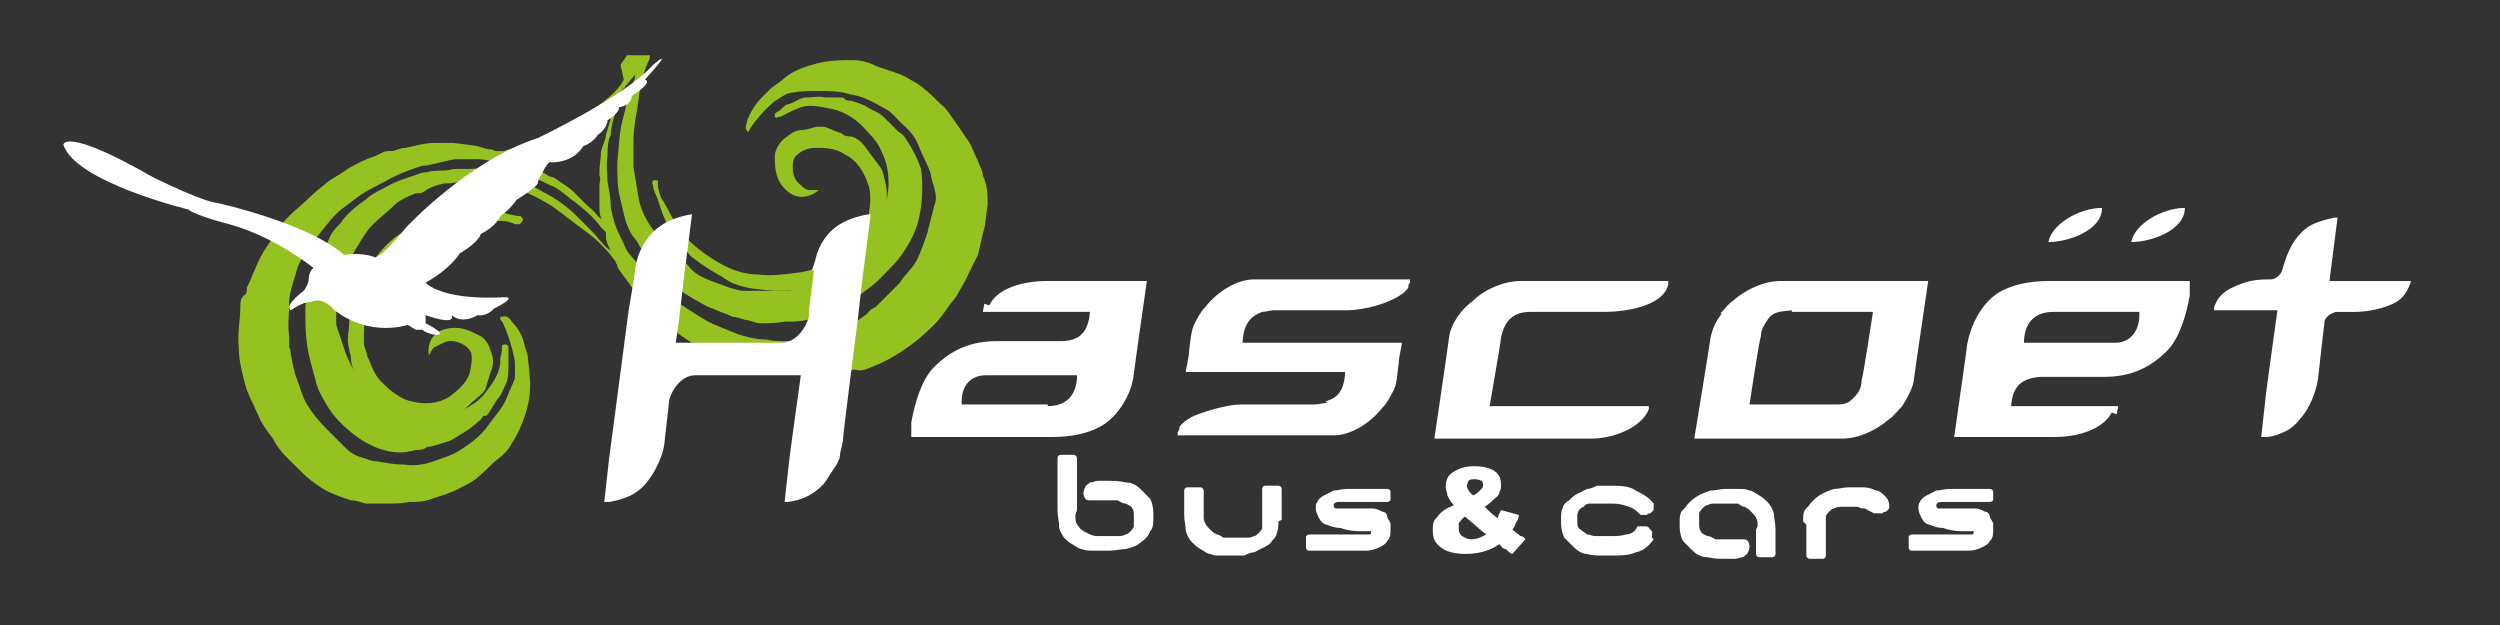 <?xml version="1.0" encoding="UTF-8"?>
<svg id="Calque_1" xmlns="http://www.w3.org/2000/svg" version="1.1" viewBox="0 0 153.9 38.5">
  <rect x="0" y="0" width="153.9" height="38.5" fill="#333333" stroke="none"/>
  <!-- Generator: Adobe Illustrator 29.2.1, SVG Export Plug-In . SVG Version: 2.1.0 Build 116)  -->
  <defs>
    <style>
      .st0 {
        fill: #95c121;
      }

      .st1, .st2 {
        fill: #fff;
      }

      .st2, .st3 {
        fill-rule: evenodd;
      }

      .st3 {
        fill: none;
      }
    </style>
  </defs>
  <path class="st0" d="M23.9,16.5c.5-.7,1.1-1.3,1.8-1.8.7-.4,1.5-.8,2.3-1,.1,0,.3,0,.5,0,.3,0,.6-.1.8-.1.5,0,1.1,0,1.6,0,.3,0,.6.1.8.2,0,0,.2,0,.3,0,0,0,.2-.2.2-.3,0,0-.1-.2-.2-.2-.3,0-.6-.1-1-.2-.3,0-.6-.1-1-.2-.4,0-.8-.1-1.2,0-.5,0-1,.2-1.5.3-.2,0-.4,0-.5.1-.6.2-1.1.5-1.6.8-.4.2-.8.4-1.1.7-.6.5-1.1,1.2-1.5,1.8-.3.3-.5.7-.6,1.1-.2.3-.3.7-.4,1,0,.4-.1.7-.1,1.1,0,.6-.2,1.1,0,1.7,0,.2.1.3.1.5,0,.6.3,1.1.6,1.6.4.7,1.1,1.2,1.7,1.7.4.3.7.4,1.1.5.3,0,.6.2.9.2.5,0,1,0,1.5-.2.4,0,.8-.2,1-.4.1-.1.3-.3.4-.4.3-.3.6-.5.9-.8,0,0,.2-.2.2-.3.1-.3.2-.7.3-1,.2-.4.2-.9,0-1.3-.1-.4-.3-.7-.6-.9-.6-.3-1.1-.6-1.9-.5-1.6.2-1.3,1.7-1.3,1.7.1-.2.2-.4.3-.5.2-.1.4-.2.6-.3.4-.2.8-.1,1.2.1.2.1.4.3.5.5.1.4,0,.9-.1,1.3-.2.6-.7,1-1.2,1.4-.8.5-1.6.5-2.4.3-.5-.1-.9-.4-1.3-.7-.3-.3-.7-.6-.9-1-.2-.3-.3-.7-.5-1.1,0-.2-.2-.5-.2-.8,0-1,0-1.9.5-2.8.3-.7.6-1.4,1.1-2Z"/>
  <path class="st0" d="M38.4,4.9c-.3.6-.8,1-1.3,1.4-.4.3-.8.6-1.2.9-.4.3-.9.6-1.4.9-.4.2-.8.4-1.2.5-.5.2-1,.4-1.4.5-.3,0-.6.1-.9.2,0,0-.2,0-.4,0,0,0-.2,0-.3-.1-.3,0-.6-.1-.9-.2,0,0,0,0,0,0,.1,0-1.4-.2-1.5-.2-.4,0-.8,0-1.2,0-.6,0-1.2.2-1.7.3-.3,0-.5.1-.8.2,0,0-.2,0-.3,0-.3,0-.5.2-.8.3-.6.2-1.2.5-1.7.8-.4.3-.8.5-1.1.7-.5.4-1,.8-1.4,1.2-.3.3-.7.6-1,.9-.3.3-.6.6-.8,1-.4.6-.8,1.1-1.1,1.7-.3.6-.5,1.2-.8,1.8,0,.2,0,.4-.2.5-.2.2-.2.4-.2.6,0,.9-.2,1.7-.1,2.6,0,.8.2,1.5.4,2.3.1.4.3.8.5,1.2.1.3.3.6.4.9.2.4.5.8.8,1.2.2.4.5.8.8,1.1.3.3.6.6.9.9.4.4.9.8,1.4,1.1.5.3,1.1.5,1.7.7.3,0,.6.1.9.2.4,0,.8,0,1.2,0,.5,0,1,0,1.5-.1.5,0,.9,0,1.4-.2.6-.2,1.3-.4,1.8-.7.4-.2.8-.4,1.1-.7.4-.3.7-.7,1.1-1,.4-.3.7-.6.9-1,.4-.6.7-1.3.9-2,.2-.7.3-1.4.2-2.2,0-.3-.1-.9-.1-1,0-.3-.1-.5-.2-.8-.1-.6-.4-1.1-.8-1.5-.1-.2-.3-.4-.6-.3,0,0-.1,0-.1,0,0,0,0,.1,0,.2.2,0,.8,1.8.9,2.6,0,.3,0,.7,0,1-.2.5-.4.9-.6,1.4-.3.6-.8,1.1-1.2,1.7-.5.6-1.2,1.1-1.9,1.5-.4.2-.8.3-1.3.5-.6.2-1.2.3-1.8.2-.6,0-1.1-.1-1.7-.2-.3,0-.5-.1-.8-.2-.4-.1-.8-.3-1.1-.6-.4-.4-.8-.8-1.2-1.2-.5-.5-.9-1-1.2-1.5-.3-.5-.4-1-.6-1.5-.2-.5-.3-1.1-.4-1.6,0-.1,0-.3-.1-.4,0-.2,0-.4,0-.7-.1-.7,0-1.4,0-2,0-.6.2-1.2.4-1.8.1-.5.3-.9.6-1.3.2-.4.5-.7.7-1,.5-.6.9-1.2,1.5-1.7.4-.3.8-.6,1.2-.9.6-.4,1.3-.7,2-1.1.6-.3,1.2-.5,1.8-.7,0,0,.1,0,.2,0,.6-.1,1.2-.3,1.8-.4.4,0,.9,0,1.3,0,.7,0,1.3.2,1.9.4.5.2.9.4,1.4.6.5.2,1,.5,1.5.7.4.2.7.5,1.1.8.4.3.8.6,1.2,1,.2.2.4.4.6.7,0,0,.1.1.3.3,0,0,0,.2,0,.3,0,.3.2.6.3.9,0,0,0,0,0,0,0-.1-.2-.2-.3-.3-.3-.3-.6-.7-.9-1-.3-.3-.6-.6-.9-.9-.6-.6-1.3-1.1-2.1-1.5-.7-.4-1.4-.8-2.1-1-.8-.2-1.6-.5-2.4-.4-.3,0-.5,0-.8,0-.3,0-.5.1-.8.1-.3,0-.7,0-1,.1-.4,0-.7.2-1.1.3-.6.2-1.1.4-1.6.7-.4.2-.8.4-1.1.7-.3.2-.7.5-1,.8-.2.2-.4.4-.5.6-.2.2-.4.4-.6.7-.2.4-.4.9-.6,1.4-.2.5-.5,1-.7,1.6-.2.5-.3,1.1-.3,1.7,0,.7,0,1.4.1,2.1.1.7.3,1.4.5,2.1.1.6.4,1.1.7,1.6.4.7.9,1.2,1.5,1.7.6.5,1.3.9,2,1.1.7.2,1.3.2,2,0,.2,0,.5,0,.7-.2.4,0,.8-.2,1.2-.3.4-.1.7-.4,1.1-.6.3-.2.6-.4.9-.7.1,0,.2-.3.3-.3.2,0,.2-.1.3-.2.2-.3.3-.5.5-.8.3-.3.4-.7.6-1.1.1-.3.1-.7.1-1,0-.2,0-.4,0-.7,0-.1,0-.2,0-.4,0,0,0-.2-.2-.2,0,0-.2,0-.2.1,0,.2,0,.5-.1.7,0,.3,0,.5-.1.8-.2.6-.6,1.1-1,1.6-.6.6-1.4,1-2.3,1.2-.5.1-1.1.2-1.6.1-.7,0-1.3-.2-1.8-.6-.6-.4-1.2-.9-1.6-1.5-.5-.5-.8-1.1-1.1-1.8-.2-.6-.4-1.2-.6-1.8,0,0,0,0,0,0,0-.3,0-.6,0-1,0-.5,0-1,.2-1.5.2-.4.2-.9.5-1.3.2-.2.3-.5.4-.7.3-.5.6-1,.9-1.4.4-.5,1-.9,1.5-1.4.4-.4.9-.6,1.4-.8.2,0,.4,0,.5-.1.4-.3.8-.4,1.2-.5.5,0,1-.1,1.5-.2.7,0,1.4,0,2,.2.6.2,1.2.4,1.7.6.5.2,1,.5,1.5.8.7.5,1.3,1,2,1.5.7.5,1.4,1.2,1.9,1.9,0,0,0,.1.1.2,0,0,0,0,0,.1.2.4.5.7.7,1,.3.5.7.9,1.2,1.3.2.2.4.4.5.6,0,0,0,.2.2.2.2.2.4.4.6.6.5.4,1,.8,1.6,1.1.4.2.8.4,1.2.6.6.2,1.2.4,1.7.6.4.1.9.3,1.3.4.4,0,.8.2,1.3.2.7,0,1.4.1,2,.1.7,0,1.3-.2,2-.3.2,0,.4-.1.5,0,.2,0,.4,0,.6-.1.8-.3,1.6-.7,2.3-1.2.6-.4,1.2-.9,1.8-1.5.3-.3.6-.7.8-1,.2-.3.4-.5.6-.8.2-.4.5-.8.7-1.3.2-.4.4-.8.6-1.2.1-.4.2-.8.3-1.3.2-.6.2-1.2.3-1.8,0-.6,0-1.2-.3-1.8,0-.3-.2-.6-.3-.9-.2-.4-.3-.7-.5-1.1-.3-.4-.6-.9-.9-1.3-.3-.4-.5-.8-.9-1.1-.5-.5-.9-.9-1.5-1.3-.4-.2-.8-.5-1.2-.6-.5-.2-1-.3-1.4-.5-.4-.2-.9-.3-1.3-.3-.7,0-1.4,0-2.2.2-.7.2-1.4.4-2,.9-.2.2-.8.6-.8.6-.2.2-.4.4-.6.6-.4.4-.7.9-.9,1.4,0,.2-.2.4,0,.7,0,0,0,0,0,0,0,0,.1,0,.1,0,0-.2,1.1-1.6,1.8-2,.3-.2.6-.4.9-.4.5-.1,1-.1,1.5-.1.7,0,1.4,0,2,.2.8.1,1.5.5,2.2.9.4.2.7.6,1,.9.5.4.9.9,1.1,1.5.2.5.5,1,.7,1.6,0,.2.1.5.2.8.1.4.2.8,0,1.2-.1.5-.3,1.1-.4,1.6-.2.6-.4,1.2-.7,1.8-.3.5-.7.8-1,1.3-.4.4-.8.8-1.2,1.2-.1.1-.2.2-.3.3-.2.1-.4.2-.5.4-.5.4-1.2.8-1.8,1-.6.2-1.2.4-1.8.5-.5.1-.9.2-1.4.2-.4,0-.8,0-1.2-.1-.7,0-1.5-.2-2.2-.5-.5-.2-1-.4-1.4-.6-.7-.4-1.3-.8-1.9-1.2-.6-.3-1-.8-1.5-1.3,0,0,0-.1-.1-.2-.4-.5-.9-.9-1.3-1.4-.3-.3-.4-.8-.6-1.1-.3-.6-.5-1.2-.6-1.9,0-.5-.1-1-.2-1.5,0-.5-.1-1.1,0-1.6,0-.4,0-.9.2-1.3,0-.5.2-1,.3-1.5,0-.3.2-.6.3-.9,0,0,0-.2.1-.4,0,0,.2-.1.2-.2.2-.2.4-.5.6-.7,0,0,0,0,0,0,0,.1,0,.3-.1.4-.1.4-.3.9-.4,1.3-.1.4-.2.8-.3,1.2-.2.8-.2,1.7-.3,2.5,0,.8,0,1.6.2,2.3.2.8.3,1.6.8,2.3.2.2.3.4.4.6.2.2.3.4.5.6.2.3.4.6.6.8.3.3.6.5.8.8.4.4.9.7,1.4,1,.4.2.8.5,1.2.6.4.2.8.3,1.2.5.2,0,.5.1.8.2.3,0,.6.2.9.2.5,0,1,0,1.5-.1.6,0,1.1,0,1.7-.2.5-.1,1.1-.3,1.6-.6.6-.4,1.2-.7,1.8-1.2.6-.4,1.1-1,1.6-1.5.4-.4.7-.9,1-1.4.4-.7.6-1.4.7-2.2.1-.8.1-1.6,0-2.3-.2-.6-.5-1.2-.9-1.8-.1-.2-.3-.4-.5-.5-.3-.3-.6-.6-.9-.9-.3-.3-.7-.4-1-.6-.3-.2-.7-.3-1-.4-.1,0-.3,0-.4-.1,0-.1-.2-.1-.3-.1-.3,0-.6,0-.9,0-.4-.1-.8,0-1.2,0-.3,0-.7.3-1,.4-.2,0-.4.2-.6.4,0,0-.2.1-.3.2,0,0,0,.2,0,.2,0,0,.1.1.2,0,.2,0,.5-.2.7-.3.2-.1.5-.2.7-.3.6-.2,1.3,0,1.9.1.9.2,1.6.7,2.2,1.4.4.4.7.8.9,1.3.3.6.4,1.2.4,1.9,0,.7-.2,1.4-.4,2.2-.2.7-.6,1.3-1,1.8-.4.5-.9.9-1.3,1.4,0,0,0,0,0,0-.3.1-.6.3-.9.4-.5.2-.9.5-1.4.6-.5,0-.9.3-1.4.2-.3,0-.6,0-.9,0-.6,0-1.1,0-1.7,0-.7-.1-1.3-.4-1.9-.6-.5-.2-1-.4-1.4-.9-.1-.1-.2-.3-.4-.4-.4-.2-.7-.5-1-.8-.3-.4-.6-.8-.9-1.2-.4-.6-.7-1.2-.8-1.9-.1-.6-.2-1.2-.3-1.8,0-.6,0-1.1,0-1.7,0-.8.2-1.6.3-2.4.1-.9.3-1.8.7-2.6,0,0,0-.1,0-.2,0,0,0,0,0,0h-1.4c-.1.2-.3.4-.4.6ZM37.6,7.3c-.1.3-.2.7-.3,1,0,.3-.2.6-.3,1,0,.4-.1.9-.1,1.3,0,0,0,.2,0,.2.1.2,0,.4,0,.6,0,.4,0,.9,0,1.3,0,.3,0,.6.2.9,0-.1-.2-.2-.3-.3-.2-.3-.5-.5-.8-.8-.2-.2-.5-.5-.7-.7-.3-.3-.7-.5-1.1-.8,0,0-.1-.1-.2-.1-.2,0-.4-.2-.6-.3-.4-.2-.7-.4-1.1-.6-.3-.1-.6-.2-.8-.3.1,0,.3,0,.4,0,.3,0,.7-.2,1-.3.3,0,.7-.2,1-.3.4-.2.8-.4,1.2-.5,0,0,.2,0,.2,0,.1-.2.4-.3.5-.4.4-.2.8-.4,1.1-.7.2-.2.5-.4.7-.6,0,.1-.1.3-.2.4Z"/>
  <path class="st0" d="M53,14.4c-.2.3-.4.6-.7.9-.2.2-.4.4-.6.5-.8.5-1.7.9-2.7,1-.8.1-1.5.2-2.3.1-.9,0-1.7-.3-2.4-.7-.7-.4-1.4-.9-2-1.5-.1-.1-.2-.2-.3-.4-.2-.2-.4-.4-.5-.7-.3-.5-.5-1-.8-1.4-.1-.3-.2-.6-.2-.8,0,0,0-.2,0-.3,0,0-.3,0-.3,0,0,0-.1.2,0,.3,0,.3.2.6.3.9.1.3.2.6.3.9.2.4.3.8.5,1.1.3.4.7.8,1,1.2.1.1.2.3.4.4.5.4,1,.7,1.5,1,.4.2.7.5,1.1.6.7.3,1.5.3,2.3.4.4,0,.9,0,1.3,0,.4,0,.7,0,1.1-.2.4-.1.7-.3,1-.4.5-.2,1.1-.4,1.5-.9.1-.1.2-.3.4-.4.5-.4.8-.8,1.1-1.3.4-.7.5-1.5.6-2.3,0-.4,0-.8-.1-1.2-.1-.3-.1-.6-.3-.9-.3-.4-.6-.8-.9-1.2-.2-.3-.5-.6-.9-.7-.2,0-.4,0-.6-.2-.4-.1-.7-.3-1.1-.4-.1,0-.2,0-.3,0-.3,0-.7.2-1,.2-.5,0-.8.3-1.2.6-.3.3-.5.7-.5,1,0,.6,0,1.3.5,1.9,1,1.2,2.1.3,2.2.2-.2,0-.4,0-.6,0-.2,0-.4-.2-.5-.3-.4-.3-.5-.7-.5-1.1,0-.2,0-.5.2-.7.3-.3.7-.5,1.2-.5.6,0,1.2,0,1.8.4.8.4,1.2,1.1,1.5,2,.1.5.1,1,0,1.5,0,.4-.2.9-.4,1.3Z"/>
  <path class="st3" d="M66.6,38.7H10.3V4.8l16.4,4.2s1.9,0,2.3.1c.2,0,1.3.2,2.3.6,1,.4,2.1.5,2.1.5l6.1-4.8,4.5-.6,1.8,5.7v-6s20.8-.1,20.8-.1v34.4Z"/>
  <path class="st2" d="M64.5,24.9h-5.3s0-.1,0-.2c0-.9.5-1.6,1.5-1.6h5.6s0,0,0,.2c-.1,1.2-.8,1.7-1.8,1.7h0ZM60.6,18.7h0c0,0-.1.5-.1.5h6.6s0,0,0,0c-.1,1.2-.6,1.8-1.8,1.8-.1,0-2.3,0-2.3,0,0,0-1.2,0-1.6,0-1.6,0-2.8.5-3.9,1.6-.8.8-1.2,2.3-1.4,3.4,0,.1,0,.2,0,.2v.7c0,0,6.9,0,6.9,0h1.8c1.1,0,2.3-.2,3.2-.8,1-.7,1.7-2,1.8-3.1,0-.1.8-5.7.8-5.7h-6.2c-1.3,0-3,.4-3.5,1.5h0ZM93.6,17.3h9.1s0,.1,0,.2c-.3,1.4-2.8,1.7-3.9,1.7-.8,0-4.4,0-4.6,0-1.1,0-1.6.6-1.8,1.6,0,.2-.7,4.2-.7,4.2h9.8s0,.1,0,.2c-.5,1.2-2.3,1.8-3.5,1.8h-9.7s.9-6.1.9-6.2c.1-.9.8-1.8,1.5-2.3.7-.7,1.9-1.2,2.9-1.2h0ZM143.4,17.3l.5-3.9s0,0-.2,0c-.9.2-1.6.4-2.1,1-.6.6-.9,1.5-1.1,2.2-.1.4-.5.6-.7.6-.5,0-1.2,0-1.9.3-.8.3-1.3.6-1.6,1.4,0,0,0,.2,0,.2h3.9l-.5,3.6-.2,1.5-.3,2.7s.2,0,.3,0c.4,0,.9-.2,1.3-.4.5-.3.8-.7,1.1-1.1.4-.6.7-1.4.8-2.1,0-.1.4-3.5.4-3.5,0-.2.3-.5.7-.6h1.2c.7,0,1.8-.2,2.5-.6.5-.3.7-.7.9-1.2,0,0,0-.1,0-.1h-5.1ZM50.1,16.7l-.3,2.4v.4c-.2.7-.8,1.6-1.7,1.6h-6.5l.2-1.4.3-2.6.5-3.9s0,0-.1,0c-1,.2-1.8.5-2.5,1.3-.5.6-.8,1.3-.9,2.1,0,.2-.4,2.5-.4,2.5l-1,7.6-.2,1.5-.3,2.7s0,0,.3,0c.6-.1,1.3-.3,1.8-.7.8-.6,1.5-2,1.6-2.9,0,0,.3-2.7.3-2.7.2-.7.8-1.5,1.6-1.5h6.5l-.5,3.6-.2,1.5-.3,2.7s0,0,.2,0c.8-.1,1.5-.4,2.1-1,.3-.3.6-.9.9-1.3.1-.2.2-.4.2-.5,0-.3.2-.8.2-1.1,0-.3.9-7.3.9-7.3l.3-2.6.5-3.9s0,0-.2,0c-1.6.3-2.6,1-3.1,2.4-.1.4-.2.7-.3,1h0ZM81.7,24.8c-.2,0-.5.1-.8.1-.2,0-3.6,0-4.5,0-.7,0-1.9.3-2.9.7-.4.2-.7.4-.9.7,0,.1,0,.2-.1.3,0,.1,0,.2,0,.2h9.2c.1,0,.2,0,.4,0,1.1,0,2.3-.8,3-1.7.3-.3.5-.7.7-1.1.2-.4.2-.9.3-1.6,0-.4.2-1.1.2-1.3h0s-9.8,0-9.8,0c0,0,0,0,0-.2.1-.9.4-1.4,1.2-1.7.2,0,.5-.1.7-.1.2,0,3.6,0,4.5,0,.7,0,1.9-.2,2.9-.7.4-.2.7-.4.9-.7,0-.1,0-.2.1-.3,0-.1,0-.2,0-.2h-9.2c-.1,0-.3,0-.4,0-1.1,0-2.3.8-3,1.7-.3.3-.5.7-.7,1.1-.2.5-.2.9-.3,1.6,0,.4-.2,1.1-.2,1.3h0s9.8,0,9.8,0c0,0,0,0,0,.2-.1.9-.4,1.4-1.2,1.6h0ZM106,19.3h0c-.4.5-.6,1-.7,1.5,0,.1-1,6.2-1,6.2h9.1c1,0,2.1-.5,2.9-1.2.3-.2.5-.5.8-.8.3-.5.6-1,.7-1.5,0-.1.9-6.2.9-6.2h-9.1c-1,0-2.1.5-2.9,1.2-.3.2-.5.5-.8.8h0ZM110.3,19.2c2.3,0,5,0,5,0,0,0-.6,4-.7,4.2,0,.5-.2.8-.5,1.1-.3.3-.5.4-1,.4h-5.4s.6-4,.7-4.2c0-.4.2-.7.4-1,.4-.6.9-.5,1.5-.6h0ZM126.1,14.9c1.2,0,3.3-.7,3.3-2.1-1.4,0-3.1,1-3.3,2.1h0ZM131.2,14.9c1.2,0,3.3-.7,3.3-2.1-1.4,0-3.1,1-3.3,2.1h0ZM126.4,19.2h5.3s0,.1,0,.2c0,.9-.5,1.7-1.5,1.7h-5.6s0,0,0-.2c.1-1.2.8-1.7,1.8-1.7h0ZM130.3,25.5h0c0,0,.1-.5.1-.5h-6.6s0,0,0,0c.1-1.2.6-1.7,1.8-1.8.1,0,2.3,0,2.3,0,0,0,1.2,0,1.6,0,1.6,0,2.8-.5,3.9-1.6.8-.8,1.2-2.3,1.4-3.4,0-.1,0-.2,0-.2v-.7c0,0-6.9,0-6.9,0h-1.8c-1.1,0-2.3.2-3.2.8-1,.7-1.6,2-1.8,3.1,0,.1-.8,5.7-.8,5.7h6.2c1.3,0,2.9-.4,3.5-1.5h0Z"/>
  <path class="st1" d="M26.2,19.9s1.6.8.5.7c0,0-.5-.1-.7-.3h-.3c0,.1-.6-.3-.6-.3,0,0-2.3.8-4.5-.9,0,0-.7-.9-1.5-.5,0,0-.3-.1-1.2.5,0,0-.5-.2.8-1.2,0,0,.3-.4.3-.7,0,0,0-.5.3-.7,0,0-2.3-1.9-5.2-2.7,0,0-2-.5-2.5-.9,0,0-7-1.7-7.7-4,0,0,.1-1.1,5.5,2,0,0,3,1.5,4,1.6,0,0,5.5,1.2,7.8,3.2,0,0,.8-.2,1.8.1,0,0,.1.5,2-1.8,0,0,3.8-4.1,8.1-5.5,0,0,5.3-2.5,7.1-4.5,0,0,1.5-1.3-.5.9,0,0,.6.1-.8,1,0,0,0,.6-.8.7,0,0,.1.3-.7.8,0,0,0,.5-.6.9,0,0-.3.5-.9.7,0,0-.5,1-2,1,0,0-.1-.3-.8,1.2,0,0,.3.1-1.3,1.1,0,0-.4.6-1,1,0,0-.2.6-1.2,1.1,0,0-.1.5-1.3,1.2,0,0-.5.9-2.1,1.8,0,0,.9,1.1,4.8.9,0,0,1-.1-.6.7,0,0-.4.5-1,.4,0,0-.9.6-1.6,0,0,0,.4.7-1.6,0Z"/>
  <path class="st1" d="M66.2,31.7c0,.3,0,.5.2.7.1.2.3.3.5.4.2.1.4.2.6.2.2,0,.4,0,.5,0h.3c0,0,.2,0,.3,0,.1,0,.2,0,.3,0,.1,0,.2,0,.4-.1.1,0,.2-.1.3-.2,0,0,.2-.2.2-.3,0,0,0-.2,0-.4v-.2c0-.2,0-.4-.1-.5,0-.1-.2-.2-.4-.3-.2,0-.3-.1-.5-.2-.2,0-.4,0-.6,0s-.2,0-.4,0c-.1,0-.2,0-.3,0-.1,0-.3,0-.4,0s-.2,0-.3-.1c0,0-.1-.2-.1-.3s0-.2.1-.4c0-.1.2-.2.3-.3.2,0,.3-.1.5-.1.2,0,.3,0,.5,0,.4,0,.8,0,1.2.1.4,0,.7.2.9.4.2.2.4.4.6.6.1.2.2.5.2.9v.2c0,.4,0,.7-.2.9-.1.3-.3.5-.6.7-.2.2-.5.3-.9.4-.3,0-.7.1-1,.1h-.3c-.2,0-.4,0-.7,0-.2,0-.5,0-.7-.1-.2,0-.4-.2-.6-.3-.2-.1-.4-.3-.5-.4-.1-.2-.3-.4-.3-.7,0-.3-.1-.6-.1-1v-3.2c0,0,0-.2.2-.2.1,0,.2,0,.4,0s.3,0,.4,0c.1,0,.2.1.2.2v3.2Z"/>
  <path class="st1" d="M78.7,32.1c0,.2,0,.5-.1.7,0,.2-.2.4-.3.5-.1.2-.3.3-.5.4-.2.1-.4.2-.6.3-.2,0-.4.1-.6.2-.2,0-.4,0-.6,0h-.3c-.2,0-.4,0-.6,0-.2,0-.4,0-.6-.1-.2,0-.4-.2-.6-.3-.2-.1-.4-.3-.5-.4-.2-.2-.3-.4-.4-.7,0-.3-.1-.6-.1-1v-1.5c0,0,0-.2.2-.2.1,0,.2,0,.4,0s.3,0,.4,0c.1,0,.2.1.2.2v1.5c0,.2,0,.4.1.5,0,.1.2.3.3.4.1.1.2.2.4.3.1,0,.3.1.4.2.1,0,.3,0,.4,0,.1,0,.2,0,.3,0h.3c0,0,.1,0,.2,0,.1,0,.2,0,.3,0,.1,0,.2,0,.4-.1.1,0,.2-.1.3-.2,0,0,.2-.2.2-.3,0,0,0-.2,0-.4v-2c0,0,0-.2.2-.2.1,0,.2,0,.4,0s.3,0,.4,0c.1,0,.2.1.2.2v1.9Z"/>
  <path class="st1" d="M85.6,30.5c0,.1,0,.2,0,.3,0,0-.1.1-.2.1h-2.2c-.4,0-.6,0-.8,0-.2,0-.3.1-.3.2s0,.1.1.2c0,0,.2,0,.3,0,.1,0,.3,0,.4,0,.2,0,.3,0,.5,0,.2,0,.3,0,.5,0,.1,0,.3,0,.4,0h.2c.2,0,.4.1.6.2.2,0,.3.2.3.3,0,.1.1.2.2.4,0,.1,0,.3,0,.4,0,.3,0,.5-.2.7-.1.2-.3.3-.5.4-.2.1-.5.2-.8.2-.3,0-.7,0-1.1,0h-2.4c0,0-.2,0-.2-.2,0-.1,0-.2,0-.4s0-.3,0-.3c0,0,.1-.1.2-.1h2.3c.2,0,.4,0,.6,0,.2,0,.3,0,.5,0,.1,0,.2,0,.3,0,0,0,.1,0,.1-.1s0-.1,0-.1c0,0,0,0,0,0,0,0,0,0-.2,0,0,0-.2,0-.3,0h-.3c-.4,0-.8-.1-1.1-.2-.3,0-.6-.1-.8-.2-.2,0-.4-.2-.5-.4-.1-.2-.2-.4-.2-.6s0-.3.1-.4c0-.1.2-.3.4-.4.2-.1.4-.2.6-.3.2,0,.5-.1.8-.1h2.5c0,0,.2,0,.2.2,0,.1,0,.2,0,.4Z"/>
  <path class="st1" d="M92.4,31.4l1.1.3c0,.2-.1.4-.2.5,0,.1-.1.3-.2.4l.5.4c0,0,.2,0,.3.2l-.8.9c-.1,0-.3-.2-.4-.3-.2,0-.3-.2-.4-.3-.3.2-.5.3-.8.4-.3.1-.7.2-1.2.2-.7,0-1.2-.1-1.6-.4s-.5-.6-.5-1.1.1-.6.3-.8c.2-.3.5-.5,1-.7-.2-.2-.3-.4-.4-.6,0-.2-.1-.3-.1-.5,0-.4.1-.7.4-.9.3-.2.7-.4,1.3-.4s1,.1,1.3.3c.3.2.4.5.4.8s0,.3-.1.5c0,.2-.2.3-.3.4-.1.1-.3.3-.6.5.3.3.5.5.8.7,0-.1.1-.3.2-.5ZM90.2,31.8c-.2.1-.3.3-.4.4,0,0,0,.2,0,.3,0,.2,0,.3.2.5.2.1.3.2.6.2s.5-.1.9-.3c-.3-.2-.7-.6-1.2-1ZM90.7,30.5c.2-.1.3-.2.4-.3.1-.1.2-.2.2-.3s0-.2-.1-.3c0,0-.2-.1-.4-.1s-.3,0-.4.1c0,0-.1.2-.1.3s.1.4.4.6Z"/>
  <path class="st1" d="M101.8,33.2c-.3.4-.6.7-1.1.8-.4.2-1,.2-1.6.2h-.4c-.3,0-.7,0-1-.1-.3,0-.6-.2-.8-.4-.2-.2-.4-.4-.6-.6-.1-.2-.2-.5-.2-.9v-.3c0-.2,0-.5.1-.6,0-.2.2-.4.4-.5.2-.2.3-.3.5-.4.2-.1.4-.2.6-.3.2,0,.4-.1.6-.2.2,0,.4,0,.6,0h.2c.6,0,1.2,0,1.6.3.4.2.8.4,1.1.8,0,0,0,.1,0,.2s0,.1,0,.2c0,0-.1.1-.2.2,0,0-.2,0-.2.1,0,0-.2,0-.2,0s-.2,0-.2,0c-.2-.2-.4-.4-.7-.5-.3-.1-.6-.2-1-.2h-.3c0,0-.1,0-.3,0-.1,0-.2,0-.4,0-.1,0-.3,0-.4,0-.1,0-.3,0-.4.2-.1,0-.2.1-.3.2,0,0-.1.2-.1.3v.4c0,.2,0,.4.2.5.1.1.3.2.4.3.2,0,.3.1.5.1.2,0,.3,0,.5,0h.4c.4,0,.7,0,1-.1.3,0,.6-.2.7-.5,0,0,0,0,.1,0,0,0,.1,0,.2,0s.2,0,.2,0c0,0,.2,0,.2.1,0,0,.1.1.2.2,0,0,0,.1,0,.2s0,.2,0,.2Z"/>
  <path class="st1" d="M108.2,32.4c0-.2,0-.4-.1-.5,0-.1-.2-.3-.3-.4-.1-.1-.2-.2-.4-.3-.1,0-.3-.1-.4-.2-.1,0-.3,0-.4,0-.1,0-.2,0-.3,0h-.3c0,0-.1,0-.2,0-.1,0-.2,0-.3,0-.1,0-.2,0-.4.1-.1,0-.2.1-.3.2,0,0-.2.2-.2.3,0,0,0,.2,0,.4v.2c0,.2,0,.4.1.5,0,.1.2.2.4.3.2,0,.3.1.5.2.2,0,.4,0,.6,0s.2,0,.4,0c.1,0,.2,0,.3,0,.1,0,.3,0,.4,0s.2,0,.3.1c0,0,.1.2.1.3s0,.2-.1.4c0,.1-.2.2-.3.3-.2,0-.3.1-.5.1-.2,0-.3,0-.5,0-.4,0-.8,0-1.2-.1-.4,0-.7-.2-.9-.4-.2-.2-.4-.4-.6-.6-.1-.2-.2-.5-.2-.9v-.2c0-.4,0-.7.3-.9.2-.3.4-.5.7-.7.3-.2.6-.3.9-.4.3,0,.6-.1.9-.1h.3c.2,0,.4,0,.6,0,.2,0,.4,0,.6.1.2,0,.4.2.6.3.2.1.4.3.5.4.2.2.3.4.4.7,0,.3.1.6.1,1v1.5c0,0,0,.2-.2.2-.1,0-.2,0-.4,0s-.3,0-.4,0c-.1,0-.2-.1-.2-.2v-1.5Z"/>
  <path class="st1" d="M111,32.1c0-.4,0-.7.3-.9.2-.3.4-.5.7-.7.3-.2.6-.3.9-.4.3,0,.6-.1.9-.1h0c.3,0,.6,0,.9,0,.3,0,.6.1.8.2.2,0,.4.2.6.4.1.1.2.3.2.5s0,.1,0,.2c0,0-.1.1-.2.2,0,0-.2,0-.2.1,0,0-.2,0-.3,0s-.2,0-.2,0c0,0-.1,0-.2-.1-.1,0-.2-.1-.4-.2-.1,0-.3,0-.4-.1-.1,0-.2,0-.3,0-.1,0-.2,0-.3,0h0c0,0-.1,0-.2,0-.1,0-.2,0-.3,0-.1,0-.2,0-.4.1-.1,0-.2.1-.3.2,0,0-.2.2-.2.3,0,0,0,.2,0,.4v2c0,0,0,.2-.2.2-.1,0-.2,0-.4,0s-.3,0-.4,0c-.1,0-.2-.1-.2-.2v-1.9Z"/>
  <path class="st1" d="M122.7,30.5c0,.1,0,.2,0,.3,0,0-.1.1-.2.1h-2.2c-.4,0-.6,0-.8,0-.2,0-.3.1-.3.2s0,.1.1.2c0,0,.2,0,.3,0,.1,0,.3,0,.4,0,.2,0,.3,0,.5,0,.2,0,.3,0,.5,0,.1,0,.3,0,.4,0h.2c.2,0,.4.1.6.2.2,0,.3.2.3.3,0,.1.1.2.2.4,0,.1,0,.3,0,.4,0,.3,0,.5-.2.7-.1.2-.3.3-.5.4-.2.1-.5.2-.8.2-.3,0-.7,0-1.1,0h-2.4c0,0-.2,0-.2-.2,0-.1,0-.2,0-.4s0-.3,0-.3c0,0,.1-.1.2-.1h2.3c.2,0,.4,0,.6,0,.2,0,.3,0,.5,0,.1,0,.2,0,.3,0,0,0,.1,0,.1-.1s0-.1,0-.1c0,0,0,0,0,0,0,0,0,0-.2,0,0,0-.2,0-.3,0h-.3c-.4,0-.8-.1-1.1-.2-.3,0-.6-.1-.8-.2-.2,0-.4-.2-.5-.4-.1-.2-.2-.4-.2-.6s0-.3.1-.4c0-.1.2-.3.4-.4.2-.1.4-.2.6-.3.2,0,.5-.1.8-.1h2.5c0,0,.2,0,.2.2,0,.1,0,.2,0,.4Z"/>
</svg>